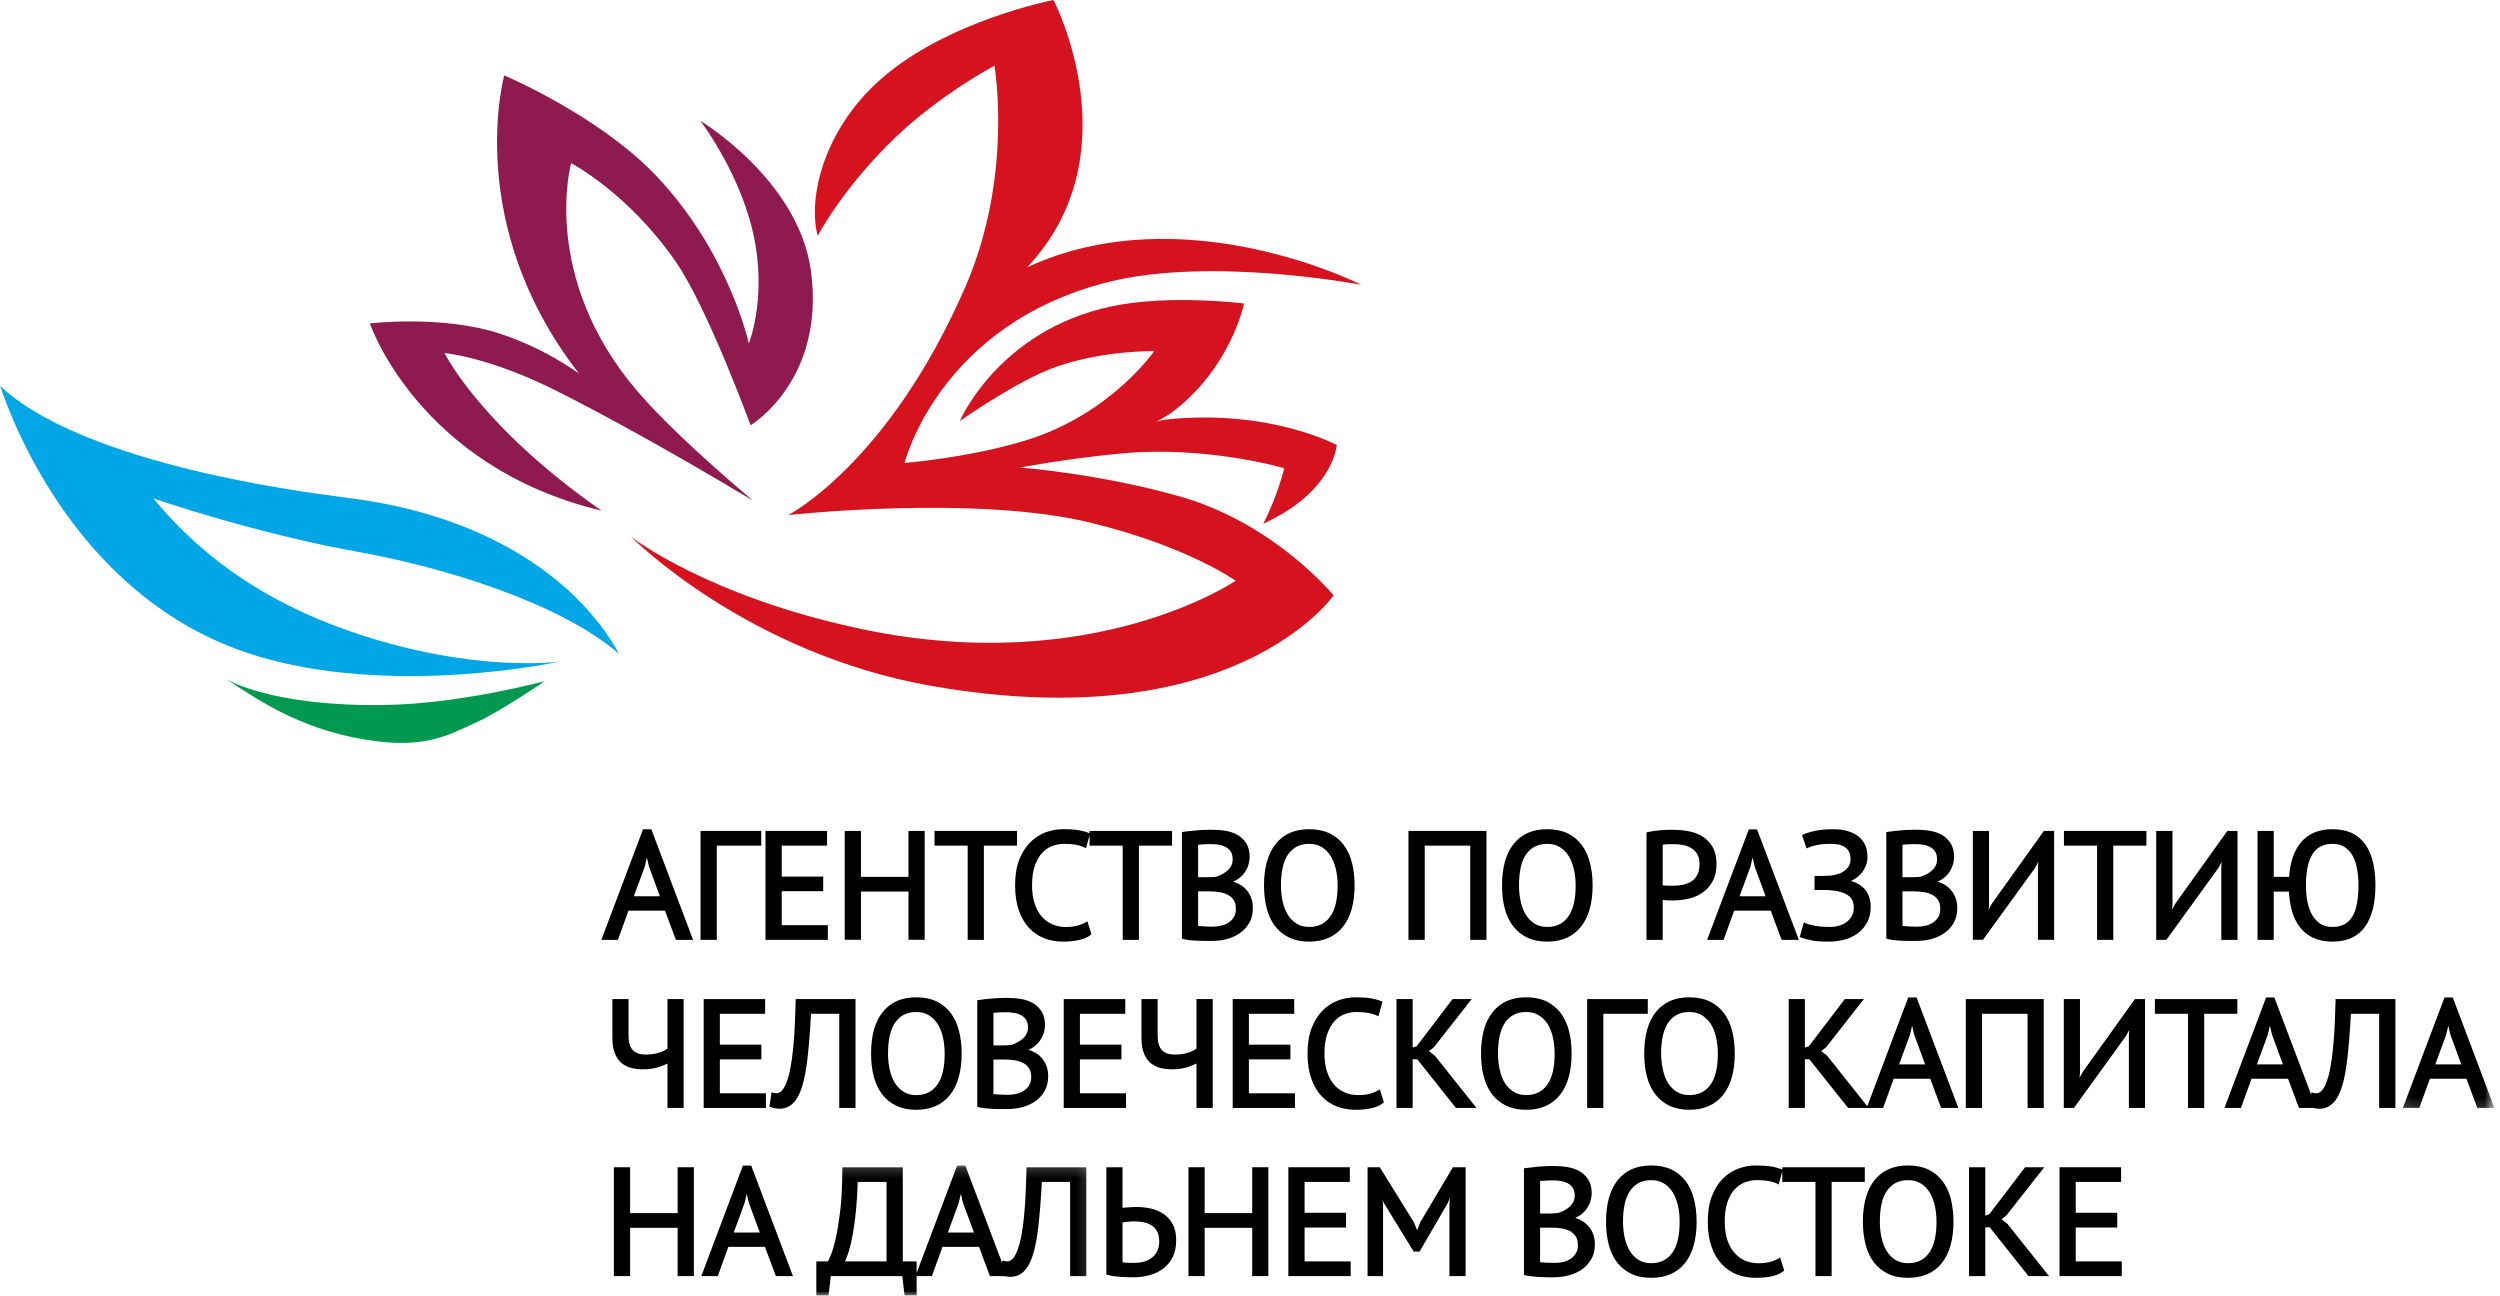 <?xml version="1.0" encoding="UTF-8"?> <svg xmlns="http://www.w3.org/2000/svg" width="245" height="127" viewBox="0 0 245 127" fill="none"><path fill-rule="evenodd" clip-rule="evenodd" d="M79.457 26.459C78.212 17.593 68.632 11.838 68.632 11.838C68.632 11.838 72.882 17.363 74.017 23.891C75.018 29.646 73.383 33.655 73.383 33.655C73.383 33.655 71.442 24.719 64.297 17.217C58.641 11.281 49.416 7.391 49.416 7.391C49.416 7.391 45.346 21.95 56.742 36.606C54.606 35.11 52.032 33.697 49.026 32.709C43.384 30.843 36.246 31.693 36.246 31.693C36.246 31.693 40.984 45.743 58.961 50.051C47.072 41.77 43.565 34.602 43.565 34.602C43.565 34.602 47.016 34.887 52.498 37.337C56.116 38.951 65.139 43.843 73.787 49.063C70.475 46.244 65.438 41.846 62.356 38.213C52.895 27.03 55.97 15.992 55.97 15.992C55.97 15.992 61.563 18.894 66.245 25.68C69.334 30.148 73.557 41.679 73.557 41.679C73.557 41.679 80.967 37.246 79.457 26.459Z" fill="#8F1A4F"></path><path fill-rule="evenodd" clip-rule="evenodd" d="M115.767 48.694C107.787 46.404 99.96 45.82 99.96 45.82C99.96 45.82 104.496 44.943 109.86 44.442C118.334 43.649 125.854 45.889 125.854 45.889C125.854 45.889 125.235 48.548 123.795 51.325C123.795 51.325 125.444 50.601 126.926 49.522C130.78 46.725 131.003 43.614 131.003 43.614C131.003 43.614 124.407 40.03 114.201 41.122C113.909 41.164 113.332 41.303 113.332 41.303C113.332 41.303 114.278 40.872 115.085 40.232C120.671 35.896 121.917 29.744 121.917 29.744C121.917 29.744 114.542 28.811 108.865 30.036C97.81 32.409 94.06 41.269 94.06 41.269C94.06 41.269 99.751 37.232 103.605 35.91C108.239 34.309 113.109 34.414 113.109 34.414C113.109 34.414 108.844 40.607 100.537 43.154C94.909 44.88 88.647 45.368 88.647 45.368C88.647 45.368 92.029 31.748 108.712 27.614C118.786 25.123 133.403 27.907 133.403 27.907C133.403 27.907 116.031 19.055 100.663 26.195C111.133 15.081 103.237 0 103.237 0C103.237 0 92.829 2.011 86.31 7.767C80.786 12.638 79.137 19.291 80.132 23.119C80.132 23.119 82.532 18.484 87.694 13.522C92.105 9.277 97.455 6.437 97.455 6.437C97.455 6.437 99.341 17.252 94.589 28.15C87.047 45.458 77.245 50.476 77.245 50.476C77.245 50.476 95.514 48.458 106.861 51.22C116.414 53.545 121.089 56.913 121.089 56.913C121.089 56.913 107.181 66.426 84.494 61.659C69.348 58.479 61.842 52.605 61.842 52.605C61.842 52.605 73.14 64.039 91.284 67.22C120.971 72.425 130.69 58.347 130.69 58.347C130.69 58.347 124.978 51.353 115.767 48.694Z" fill="#D6121F"></path><path fill-rule="evenodd" clip-rule="evenodd" d="M37.638 69.092C45.172 68.98 53.41 66.746 53.41 66.746C53.41 66.746 48.86 69.823 46.724 70.769C44.449 71.778 42.188 73.253 37.165 72.676C30.082 71.855 25.581 68.806 22.172 66.552C22.172 66.552 26.499 69.252 37.638 69.092Z" fill="#00994F"></path><path fill-rule="evenodd" clip-rule="evenodd" d="M34.841 62.049C24.753 58.66 18.916 53.531 15.02 48.84C15.02 48.84 24.788 52.23 35.07 54.081C43.523 55.598 54.864 59.07 60.68 64.081C56.227 56.099 46.724 50.399 34.375 48.833C7.736 45.458 1.245 38.944 0.013 37.817C-0.008 37.824 -0.001 37.824 0.013 37.817C1.328 41.77 7.861 58.709 24.579 64.095C38.173 68.479 54.85 64.833 54.85 64.833C54.85 64.833 46.578 65.995 34.841 62.049Z" fill="#00A6E6"></path><path fill-rule="evenodd" clip-rule="evenodd" d="M61.591 89.246H65.167L66.239 92.106H67.922L63.831 81.27H63.017L58.934 92.106H60.555L61.591 89.246ZM63.184 84.938L63.393 84.04L63.602 84.924L64.666 87.833H62.113L63.184 84.938Z" fill="black"></path><path fill-rule="evenodd" clip-rule="evenodd" d="M70.246 82.871H74.601V81.431H68.653V92.106H70.246V82.871Z" fill="black"></path><path fill-rule="evenodd" clip-rule="evenodd" d="M81.127 90.666H76.612V87.339H80.675V85.905H76.612V82.871H81.05V81.431H75.019V92.106H81.127V90.666Z" fill="black"></path><path fill-rule="evenodd" clip-rule="evenodd" d="M84.376 87.374H89.03V92.099H90.617V81.431H89.03V85.933H84.376V81.431H82.783V92.099H84.376V87.374Z" fill="black"></path><path fill-rule="evenodd" clip-rule="evenodd" d="M94.832 92.106H96.419V82.871H99.668V81.431H91.584V82.871H94.832V92.106Z" fill="black"></path><path fill-rule="evenodd" clip-rule="evenodd" d="M99.849 89.225C100.092 89.914 100.433 90.492 100.85 90.944C101.275 91.396 101.776 91.73 102.346 91.953C102.91 92.169 103.522 92.28 104.169 92.28C104.698 92.28 105.199 92.231 105.658 92.141C106.145 92.05 106.548 91.883 106.868 91.64L106.966 91.57L106.562 90.283L106.374 90.394C106.159 90.526 105.894 90.631 105.574 90.714C105.261 90.798 104.878 90.847 104.454 90.847C103.981 90.847 103.543 90.756 103.139 90.589C102.743 90.415 102.395 90.171 102.103 89.844C101.803 89.503 101.567 89.079 101.4 88.571C101.226 88.063 101.142 87.457 101.142 86.768C101.142 86.003 101.233 85.356 101.414 84.834C101.595 84.319 101.838 83.901 102.13 83.588C102.423 83.275 102.757 83.045 103.125 82.906C103.501 82.767 103.891 82.697 104.273 82.697C105.129 82.697 105.783 82.808 106.235 83.031L106.43 83.129L106.778 81.841V82.878H110.027V92.106H111.613V82.878H114.862V81.431H106.778V81.667L106.68 81.625C106.402 81.507 106.068 81.424 105.672 81.354C105.289 81.284 104.788 81.257 104.183 81.257C103.612 81.257 103.042 81.361 102.478 81.563C101.922 81.772 101.414 82.099 100.969 82.537C100.523 82.983 100.162 83.56 99.883 84.249C99.612 84.938 99.48 85.787 99.48 86.768C99.48 87.715 99.605 88.536 99.849 89.225Z" fill="black"></path><path fill-rule="evenodd" clip-rule="evenodd" d="M116.643 92.141C116.887 92.162 117.144 92.183 117.394 92.197C117.645 92.21 117.888 92.21 118.118 92.21H118.716C119.217 92.21 119.711 92.162 120.191 92.043C120.671 91.911 121.11 91.723 121.485 91.466C121.868 91.208 122.188 90.86 122.418 90.457C122.661 90.053 122.779 89.559 122.779 88.995C122.779 88.571 122.71 88.188 122.571 87.882C122.438 87.569 122.251 87.297 122.028 87.075C121.805 86.852 121.548 86.678 121.249 86.553C121.124 86.497 120.991 86.448 120.845 86.406C121.012 86.33 121.165 86.253 121.297 86.163C121.569 85.975 121.784 85.773 121.958 85.53C122.125 85.293 122.258 85.043 122.341 84.771C122.424 84.5 122.466 84.228 122.466 83.964C122.466 83.428 122.348 82.975 122.118 82.621C121.889 82.273 121.597 82.001 121.242 81.806C120.901 81.612 120.511 81.486 120.094 81.417C119.085 81.257 118.097 81.312 117.269 81.375C116.761 81.424 116.337 81.465 115.975 81.521L115.829 81.549V91.981L115.954 92.023C116.149 92.071 116.386 92.113 116.643 92.141ZM117.415 82.788C117.534 82.767 117.687 82.76 117.868 82.753C118.362 82.718 118.981 82.69 119.544 82.802C119.788 82.85 120.01 82.941 120.198 83.059C120.386 83.17 120.532 83.317 120.643 83.504C120.748 83.685 120.803 83.929 120.803 84.221C120.803 84.43 120.769 84.625 120.678 84.806C120.595 84.98 120.483 85.14 120.33 85.279C120.17 85.425 119.996 85.55 119.809 85.655C119.614 85.752 119.398 85.85 119.196 85.919C119.043 85.94 118.849 85.954 118.619 85.961C118.382 85.968 118.181 85.968 118.014 85.968H117.415V82.788ZM117.415 87.353H118.535C118.855 87.353 119.176 87.381 119.489 87.43C119.802 87.471 120.08 87.562 120.323 87.687C120.56 87.812 120.755 87.979 120.901 88.202C121.047 88.418 121.117 88.717 121.117 89.079C121.117 89.378 121.061 89.629 120.936 89.837C120.817 90.053 120.65 90.234 120.449 90.38C120.233 90.533 119.989 90.638 119.711 90.707C119.433 90.777 119.141 90.812 118.835 90.812C118.716 90.812 118.577 90.812 118.424 90.805C118.264 90.798 118.111 90.798 117.965 90.784C117.826 90.777 117.694 90.763 117.548 90.749C117.499 90.749 117.45 90.742 117.415 90.742V87.353Z" fill="black"></path><path fill-rule="evenodd" clip-rule="evenodd" d="M124.943 90.742C125.312 91.229 125.778 91.612 126.334 91.876C126.891 92.148 127.545 92.28 128.296 92.28C129.716 92.28 130.829 91.793 131.601 90.833C132.359 89.886 132.749 88.522 132.749 86.768C132.749 85.954 132.665 85.203 132.492 84.541C132.318 83.866 132.039 83.282 131.678 82.795C131.309 82.307 130.836 81.925 130.279 81.653C129.723 81.396 129.055 81.263 128.296 81.263C126.891 81.263 125.785 81.737 125.02 82.704C124.261 83.651 123.872 85.015 123.872 86.768C123.872 87.59 123.962 88.334 124.136 89.002C124.303 89.67 124.581 90.262 124.943 90.742ZM126.286 83.657C126.773 83.017 127.434 82.697 128.296 82.697C128.783 82.697 129.194 82.802 129.535 83.017C129.883 83.233 130.175 83.518 130.404 83.894C130.634 84.263 130.808 84.701 130.919 85.195C131.031 85.697 131.086 86.225 131.086 86.768C131.086 88.167 130.836 89.211 130.328 89.872C129.834 90.526 129.173 90.84 128.296 90.84C127.83 90.84 127.413 90.735 127.072 90.519C126.724 90.304 126.432 90.011 126.209 89.65C125.987 89.281 125.813 88.842 125.701 88.355C125.59 87.861 125.534 87.325 125.534 86.768C125.534 85.37 125.785 84.326 126.286 83.657Z" fill="black"></path><path fill-rule="evenodd" clip-rule="evenodd" d="M139.623 82.871H144.082V92.106H145.675V81.431H138.03V92.106H139.623V82.871Z" fill="black"></path><path fill-rule="evenodd" clip-rule="evenodd" d="M148.27 90.742C148.639 91.229 149.105 91.612 149.655 91.876C150.211 92.148 150.872 92.28 151.624 92.28C153.043 92.28 154.156 91.793 154.921 90.833C155.687 89.886 156.076 88.522 156.076 86.768C156.076 85.954 155.986 85.203 155.812 84.541C155.638 83.866 155.367 83.282 155.005 82.795C154.636 82.307 154.163 81.925 153.607 81.653C153.043 81.396 152.382 81.263 151.624 81.263C150.211 81.263 149.105 81.737 148.34 82.704C147.582 83.651 147.199 85.015 147.199 86.768C147.199 87.59 147.282 88.334 147.456 89.002C147.63 89.67 147.902 90.262 148.27 90.742ZM149.606 83.657C150.1 83.017 150.761 82.697 151.624 82.697C152.104 82.697 152.521 82.802 152.862 83.017C153.21 83.233 153.502 83.518 153.732 83.894C153.961 84.263 154.135 84.701 154.24 85.195C154.358 85.697 154.414 86.225 154.414 86.768C154.414 88.167 154.156 89.211 153.655 89.872C153.161 90.526 152.493 90.84 151.624 90.84C151.151 90.84 150.74 90.735 150.392 90.519C150.044 90.304 149.759 90.011 149.537 89.65C149.307 89.281 149.14 88.842 149.029 88.355C148.917 87.861 148.862 87.332 148.862 86.768C148.862 85.37 149.112 84.326 149.606 83.657Z" fill="black"></path><path fill-rule="evenodd" clip-rule="evenodd" d="M162.943 88.195C162.964 88.202 162.985 88.202 163.006 88.202C163.131 88.223 163.249 88.23 163.381 88.237C163.507 88.237 163.625 88.244 163.743 88.244H163.994C164.515 88.244 165.037 88.181 165.538 88.056C166.046 87.938 166.498 87.729 166.895 87.443C167.291 87.165 167.611 86.789 167.855 86.33C168.098 85.878 168.217 85.307 168.217 84.66C168.217 83.992 168.085 83.435 167.827 82.99C167.57 82.565 167.236 82.217 166.825 81.96C166.422 81.716 165.97 81.549 165.476 81.458C164.557 81.284 163.667 81.298 162.741 81.361C162.296 81.396 161.879 81.458 161.496 81.542L161.357 81.577V92.106H162.943V88.195ZM162.943 82.781C163.054 82.76 163.187 82.746 163.34 82.739C163.855 82.725 164.432 82.704 164.996 82.822C165.288 82.892 165.559 82.99 165.796 83.15C166.025 83.289 166.213 83.498 166.345 83.734C166.484 83.971 166.554 84.291 166.554 84.66C166.554 85.105 166.484 85.467 166.331 85.738C166.185 86.024 165.983 86.24 165.747 86.386C165.496 86.539 165.211 86.643 164.905 86.713C164.585 86.775 164.251 86.803 163.931 86.803H163.695C163.583 86.803 163.472 86.803 163.354 86.796C163.235 86.789 163.124 86.789 163.013 86.775C162.985 86.775 162.964 86.775 162.943 86.775V82.781Z" fill="black"></path><path fill-rule="evenodd" clip-rule="evenodd" d="M168.912 92.106L169.949 89.246H173.532L174.596 92.106H176.287L172.189 81.278H171.382L167.298 92.106H168.912ZM171.542 84.938L171.751 84.04L171.96 84.924L173.031 87.833H170.478L171.542 84.938Z" fill="black"></path><path fill-rule="evenodd" clip-rule="evenodd" d="M180.955 90.366C180.739 90.526 180.496 90.638 180.218 90.721C179.932 90.805 179.647 90.84 179.355 90.84C178.784 90.84 178.291 90.805 177.887 90.728C177.49 90.652 177.184 90.575 176.969 90.478L176.781 90.387L176.37 91.828L176.523 91.883C176.809 91.988 177.17 92.092 177.602 92.169C178.033 92.245 178.583 92.28 179.251 92.28C179.745 92.28 180.246 92.21 180.733 92.092C181.226 91.96 181.665 91.751 182.047 91.48C182.423 91.201 182.736 90.84 182.973 90.415C183.209 89.977 183.328 89.469 183.328 88.87C183.328 88.132 183.112 87.52 182.674 87.061C182.34 86.72 181.915 86.476 181.4 86.33C181.867 86.128 182.228 85.836 182.493 85.481C182.841 85.008 183.014 84.5 183.014 83.964C183.014 83.456 182.917 83.024 182.715 82.669C182.52 82.314 182.256 82.029 181.929 81.827C181.609 81.625 181.247 81.479 180.844 81.389C180.454 81.298 180.051 81.263 179.64 81.263C178.986 81.263 178.388 81.319 177.859 81.431C177.323 81.549 176.955 81.667 176.739 81.778L176.607 81.855L177.045 83.15L177.226 83.066C177.435 82.962 177.727 82.878 178.096 82.808C178.451 82.732 178.903 82.697 179.432 82.697C179.703 82.697 179.96 82.725 180.204 82.767C180.433 82.822 180.642 82.913 180.816 83.031C180.983 83.143 181.115 83.296 181.213 83.484C181.303 83.678 181.352 83.922 181.352 84.221C181.352 84.43 181.31 84.618 181.226 84.792C181.136 84.973 181.018 85.119 180.865 85.258C180.712 85.383 180.531 85.502 180.315 85.585C180.099 85.676 179.877 85.731 179.612 85.78C179.543 85.794 179.452 85.808 179.341 85.808C179.216 85.815 179.084 85.822 178.951 85.829C178.812 85.843 178.687 85.843 178.562 85.843H177.824V87.221H178.819C178.924 87.221 179.028 87.221 179.132 87.221C179.23 87.235 179.341 87.242 179.459 87.255C180.134 87.297 180.684 87.464 181.087 87.729C181.477 87.979 181.672 88.39 181.672 88.954C181.672 89.274 181.602 89.552 181.477 89.782C181.345 90.018 181.171 90.199 180.955 90.366Z" fill="black"></path><path fill-rule="evenodd" clip-rule="evenodd" d="M185.672 92.141C185.923 92.162 186.173 92.183 186.424 92.197C186.674 92.21 186.917 92.21 187.147 92.21H187.745C188.239 92.21 188.74 92.162 189.22 92.043C189.7 91.911 190.139 91.723 190.514 91.466C190.904 91.208 191.217 90.867 191.454 90.457C191.69 90.046 191.815 89.559 191.815 88.995C191.815 88.571 191.739 88.188 191.6 87.882C191.461 87.569 191.28 87.297 191.057 87.075C190.834 86.852 190.577 86.678 190.285 86.553C190.153 86.497 190.013 86.448 189.881 86.406C190.041 86.33 190.194 86.253 190.333 86.163C190.598 85.975 190.82 85.773 190.987 85.53C191.161 85.293 191.287 85.043 191.37 84.771C191.454 84.5 191.502 84.228 191.502 83.964C191.502 83.428 191.377 82.975 191.147 82.621C190.925 82.273 190.626 82.001 190.278 81.806C189.93 81.612 189.54 81.486 189.123 81.417C188.114 81.257 187.126 81.312 186.305 81.375C185.79 81.424 185.366 81.465 185.004 81.521L184.858 81.549V91.981L184.99 92.023C185.178 92.071 185.415 92.113 185.672 92.141ZM186.444 82.788C186.563 82.767 186.716 82.76 186.897 82.753C187.391 82.718 188.01 82.69 188.573 82.802C188.824 82.85 189.046 82.941 189.234 83.059C189.415 83.17 189.561 83.317 189.673 83.504C189.777 83.685 189.833 83.929 189.833 84.221C189.833 84.43 189.798 84.625 189.707 84.806C189.624 84.98 189.513 85.14 189.359 85.279C189.206 85.425 189.032 85.55 188.838 85.655C188.643 85.752 188.427 85.85 188.232 85.919C188.072 85.94 187.878 85.954 187.648 85.961C187.411 85.968 187.217 85.968 187.043 85.968H186.444V82.788ZM186.444 87.353H187.564C187.885 87.353 188.205 87.381 188.518 87.43C188.831 87.471 189.109 87.562 189.359 87.687C189.589 87.812 189.784 87.979 189.93 88.202C190.076 88.418 190.146 88.717 190.146 89.079C190.146 89.378 190.09 89.629 189.972 89.837C189.846 90.053 189.686 90.234 189.478 90.38C189.262 90.533 189.019 90.638 188.747 90.707C188.462 90.777 188.17 90.812 187.864 90.812C187.745 90.812 187.606 90.812 187.453 90.805C187.293 90.798 187.147 90.798 186.994 90.784C186.855 90.777 186.73 90.763 186.577 90.756C186.528 90.749 186.479 90.742 186.444 90.742V87.353Z" fill="black"></path><path fill-rule="evenodd" clip-rule="evenodd" d="M195.203 88.557L194.883 89.148L194.925 88.689V81.431H193.339V92.099H194.334L199.44 85.049L199.753 84.451L199.719 84.945V92.099H201.305V81.431H200.303L195.203 88.557Z" fill="black"></path><path fill-rule="evenodd" clip-rule="evenodd" d="M202.265 82.871H205.514V92.106H207.1V82.871H210.349V81.431H202.265V82.871Z" fill="black"></path><path fill-rule="evenodd" clip-rule="evenodd" d="M217.411 85.049L217.724 84.451L217.689 84.945V92.106H219.275V81.431H218.28L213.181 88.557L212.861 89.155L212.903 88.689V81.431H211.309V92.106H212.304L217.411 85.049Z" fill="black"></path><path fill-rule="evenodd" clip-rule="evenodd" d="M222.824 87.374H224.312C224.354 88.063 224.452 88.703 224.612 89.274C224.785 89.893 225.05 90.429 225.398 90.874C225.739 91.32 226.191 91.675 226.72 91.918C227.248 92.155 227.867 92.28 228.577 92.28C229.996 92.28 231.068 91.793 231.764 90.833C232.445 89.886 232.793 88.522 232.793 86.768C232.793 85.954 232.717 85.203 232.564 84.541C232.417 83.873 232.167 83.289 231.84 82.802C231.506 82.314 231.061 81.932 230.518 81.653C229.982 81.396 229.328 81.263 228.577 81.263C227.262 81.263 226.226 81.688 225.509 82.53C224.827 83.331 224.431 84.472 224.333 85.933H222.824V81.431H221.237V92.106H222.824V87.374ZM226.657 83.657C227.088 83.01 227.721 82.697 228.591 82.697C229.071 82.697 229.468 82.802 229.781 83.017C230.101 83.226 230.365 83.511 230.567 83.88C230.776 84.256 230.915 84.688 230.998 85.182C231.089 85.69 231.13 86.219 231.13 86.768C231.13 88.188 230.915 89.225 230.49 89.893C230.073 90.533 229.454 90.84 228.591 90.84C228.111 90.84 227.701 90.735 227.387 90.526C227.06 90.311 226.789 90.018 226.587 89.656C226.379 89.281 226.219 88.842 226.128 88.362C226.031 87.861 225.982 87.325 225.982 86.768C225.982 85.37 226.212 84.319 226.657 83.657Z" fill="black"></path><path fill-rule="evenodd" clip-rule="evenodd" d="M60.861 104.139C61.132 104.368 61.452 104.542 61.828 104.647C62.189 104.744 62.593 104.793 63.024 104.793C63.602 104.793 64.13 104.716 64.583 104.563C64.896 104.452 65.181 104.348 65.41 104.229V108.579H66.997V97.91H65.41V102.761C65.181 102.935 64.889 103.074 64.534 103.178C64.144 103.297 63.72 103.345 63.275 103.345C62.134 103.345 61.598 102.768 61.598 101.508V97.91H60.012V101.731C60.012 102.308 60.088 102.782 60.234 103.171C60.38 103.568 60.596 103.895 60.861 104.139Z" fill="black"></path><path fill-rule="evenodd" clip-rule="evenodd" d="M74.984 99.351V97.91H68.959V108.579H75.06V107.145H70.545V103.819H74.615V102.378H70.545V99.351H74.984Z" fill="black"></path><path fill-rule="evenodd" clip-rule="evenodd" d="M82.247 108.579H83.84V97.91H77.975V98.084C77.947 99.309 77.899 100.423 77.843 101.376C77.78 102.329 77.704 103.109 77.606 103.777C77.516 104.445 77.405 105.009 77.286 105.44C77.168 105.872 77.036 106.213 76.904 106.463C76.758 106.735 76.618 106.922 76.479 107.013C76.25 107.159 76.02 107.166 75.811 107.103L75.617 107.041L75.408 108.44L75.533 108.495C75.658 108.544 75.791 108.586 75.937 108.614C76.076 108.641 76.243 108.655 76.438 108.655C76.82 108.655 77.182 108.537 77.509 108.293C77.829 108.064 78.107 107.695 78.337 107.194C78.671 106.449 78.921 105.412 79.088 104.104C79.248 102.837 79.38 101.285 79.478 99.351H82.247V108.579Z" fill="black"></path><path fill-rule="evenodd" clip-rule="evenodd" d="M91.771 98.133C91.215 97.868 90.547 97.736 89.788 97.736C88.376 97.736 87.27 98.216 86.505 99.184C85.746 100.13 85.364 101.494 85.364 103.248C85.364 104.062 85.454 104.814 85.628 105.482C85.795 106.15 86.073 106.735 86.435 107.222C86.804 107.709 87.27 108.092 87.827 108.356C88.376 108.621 89.037 108.76 89.788 108.76C91.208 108.76 92.321 108.273 93.093 107.312C93.852 106.366 94.241 105.002 94.241 103.248C94.241 102.434 94.151 101.682 93.977 101.014C93.803 100.346 93.538 99.754 93.17 99.274C92.801 98.787 92.335 98.404 91.771 98.133ZM91.82 106.352C91.326 107.006 90.658 107.319 89.788 107.319C89.315 107.319 88.905 107.215 88.564 106.999C88.216 106.783 87.924 106.491 87.701 106.129C87.472 105.753 87.298 105.322 87.194 104.835C87.082 104.334 87.026 103.805 87.026 103.248C87.026 101.849 87.277 100.805 87.778 100.137C88.265 99.49 88.926 99.177 89.788 99.177C90.269 99.177 90.686 99.281 91.027 99.497C91.375 99.713 91.667 99.998 91.897 100.36C92.126 100.736 92.3 101.174 92.411 101.668C92.523 102.176 92.578 102.705 92.578 103.248C92.578 104.647 92.328 105.691 91.82 106.352Z" fill="black"></path><path fill-rule="evenodd" clip-rule="evenodd" d="M101.894 102.009C102.068 101.773 102.193 101.522 102.284 101.251C102.367 100.972 102.409 100.708 102.409 100.436C102.409 99.907 102.291 99.448 102.061 99.1C101.831 98.752 101.539 98.481 101.184 98.279C100.837 98.091 100.454 97.959 100.03 97.896C99.021 97.736 98.04 97.792 97.212 97.855C96.697 97.896 96.273 97.945 95.911 98.001L95.772 98.028V108.46L95.897 108.502C96.092 108.551 96.321 108.593 96.579 108.614C96.829 108.641 97.087 108.662 97.33 108.676C97.581 108.683 97.831 108.69 98.061 108.69H98.652C99.153 108.69 99.654 108.634 100.134 108.516C100.614 108.391 101.052 108.203 101.428 107.945C101.811 107.688 102.124 107.34 102.36 106.936C102.597 106.526 102.722 106.032 102.722 105.475C102.722 105.05 102.652 104.668 102.513 104.361C102.374 104.048 102.193 103.777 101.971 103.554C101.748 103.331 101.484 103.157 101.191 103.032C101.059 102.97 100.927 102.921 100.788 102.886C100.955 102.81 101.108 102.733 101.24 102.643C101.511 102.448 101.727 102.246 101.894 102.009ZM97.358 99.267C97.476 99.246 97.629 99.233 97.81 99.225C98.304 99.198 98.923 99.17 99.487 99.281C99.73 99.323 99.953 99.413 100.141 99.532C100.329 99.643 100.468 99.796 100.579 99.984C100.683 100.158 100.746 100.402 100.746 100.694C100.746 100.91 100.704 101.098 100.621 101.278C100.537 101.459 100.419 101.619 100.273 101.759C100.113 101.898 99.939 102.023 99.744 102.128C99.556 102.225 99.341 102.329 99.139 102.399C98.986 102.42 98.791 102.434 98.555 102.441C98.325 102.441 98.123 102.448 97.949 102.448H97.358V99.267ZM100.837 104.675C100.983 104.89 101.059 105.197 101.059 105.558C101.059 105.858 100.997 106.108 100.878 106.317C100.76 106.533 100.593 106.714 100.384 106.86C100.176 107.006 99.932 107.117 99.654 107.187C99.376 107.257 99.076 107.291 98.777 107.291C98.659 107.291 98.52 107.291 98.36 107.284C98.207 107.277 98.054 107.263 97.908 107.263C97.768 107.257 97.636 107.243 97.49 107.236C97.434 107.229 97.393 107.222 97.358 107.222V103.833H98.478C98.798 103.833 99.118 103.86 99.431 103.909C99.737 103.951 100.016 104.041 100.266 104.167C100.503 104.292 100.69 104.459 100.837 104.682V104.675Z" fill="black"></path><path fill-rule="evenodd" clip-rule="evenodd" d="M110.277 99.351V97.91H104.246V108.579H110.354V107.145H105.832V103.819H109.902V102.378H105.832V99.351H110.277Z" fill="black"></path><path fill-rule="evenodd" clip-rule="evenodd" d="M117.255 108.579H118.849V97.91H117.255V102.761C117.026 102.935 116.734 103.074 116.386 103.178C115.996 103.297 115.572 103.345 115.119 103.345C113.979 103.345 113.45 102.768 113.45 101.508V97.91H111.864V101.731C111.864 102.295 111.94 102.782 112.086 103.178C112.232 103.568 112.441 103.895 112.705 104.139C112.977 104.368 113.304 104.542 113.672 104.647C114.041 104.744 114.438 104.793 114.869 104.793C115.453 104.793 115.975 104.709 116.427 104.563C116.747 104.445 117.026 104.348 117.255 104.229V108.579Z" fill="black"></path><path fill-rule="evenodd" clip-rule="evenodd" d="M126.835 99.351V97.91H120.803V108.579H126.905V107.145H122.39V103.819H126.46V102.378H122.39V99.351H126.835Z" fill="black"></path><path fill-rule="evenodd" clip-rule="evenodd" d="M135.525 108.112L135.622 108.043L135.226 106.755L135.031 106.874C134.822 106.999 134.551 107.11 134.238 107.194C133.918 107.277 133.542 107.319 133.111 107.319C132.638 107.319 132.199 107.236 131.803 107.069C131.399 106.895 131.052 106.651 130.759 106.317C130.46 105.983 130.231 105.558 130.057 105.05C129.883 104.542 129.799 103.923 129.799 103.248C129.799 102.482 129.89 101.828 130.078 101.313C130.258 100.798 130.495 100.381 130.787 100.061C131.079 99.747 131.413 99.518 131.782 99.386C132.158 99.246 132.547 99.177 132.93 99.177C133.786 99.177 134.447 99.288 134.892 99.511L135.087 99.601L135.483 98.161L135.337 98.105C135.059 97.987 134.725 97.903 134.335 97.834C133.946 97.764 133.445 97.736 132.84 97.736C132.269 97.736 131.692 97.841 131.142 98.042C130.585 98.244 130.071 98.578 129.625 99.017C129.18 99.462 128.818 100.04 128.547 100.729C128.276 101.425 128.136 102.267 128.136 103.248C128.136 104.187 128.262 105.016 128.505 105.698C128.749 106.394 129.09 106.971 129.507 107.417C129.931 107.869 130.432 108.21 131.01 108.433C131.566 108.648 132.186 108.76 132.826 108.76C133.354 108.76 133.855 108.711 134.321 108.621C134.801 108.53 135.205 108.363 135.525 108.112Z" fill="black"></path><path fill-rule="evenodd" clip-rule="evenodd" d="M140.04 103.011L140.52 102.629L144.228 97.91H142.35L138.83 102.538L138.44 102.656V97.91H136.854V108.579H138.44V103.805H138.885L142.684 108.579H144.694L140.625 103.464L140.04 103.011Z" fill="black"></path><path fill-rule="evenodd" clip-rule="evenodd" d="M152.869 107.312C153.627 106.366 154.017 105.002 154.017 103.248C154.017 102.434 153.927 101.682 153.76 101.014C153.586 100.346 153.307 99.754 152.946 99.274C152.577 98.787 152.104 98.404 151.547 98.133C150.991 97.868 150.323 97.736 149.564 97.736C148.152 97.736 147.053 98.216 146.281 99.184C145.522 100.13 145.14 101.494 145.14 103.248C145.14 104.069 145.23 104.814 145.397 105.482C145.578 106.15 145.842 106.735 146.211 107.222C146.58 107.709 147.053 108.092 147.602 108.356C148.159 108.621 148.813 108.76 149.564 108.76C150.984 108.76 152.097 108.273 152.869 107.312ZM147.477 106.129C147.248 105.76 147.081 105.322 146.969 104.828C146.865 104.341 146.802 103.805 146.802 103.248C146.802 101.849 147.06 100.805 147.547 100.137C148.041 99.49 148.702 99.177 149.564 99.177C150.044 99.177 150.462 99.281 150.803 99.497C151.151 99.713 151.443 99.998 151.672 100.36C151.902 100.736 152.076 101.174 152.187 101.668C152.292 102.169 152.354 102.705 152.354 103.248C152.354 104.647 152.104 105.691 151.596 106.352C151.102 106.999 150.434 107.319 149.564 107.319C149.091 107.319 148.681 107.208 148.34 106.999C147.992 106.783 147.7 106.491 147.477 106.129Z" fill="black"></path><path fill-rule="evenodd" clip-rule="evenodd" d="M161.482 97.91H155.541V108.579H157.127V99.351H161.482V97.91Z" fill="black"></path><path fill-rule="evenodd" clip-rule="evenodd" d="M168.94 99.274C168.565 98.787 168.098 98.404 167.535 98.133C166.978 97.868 166.31 97.736 165.559 97.736C164.147 97.736 163.041 98.216 162.268 99.184C161.517 100.13 161.134 101.494 161.134 103.248C161.134 104.069 161.218 104.814 161.392 105.482C161.566 106.15 161.837 106.735 162.206 107.222C162.567 107.709 163.041 108.092 163.59 108.356C164.147 108.621 164.808 108.76 165.559 108.76C166.978 108.76 168.084 108.273 168.857 107.312C169.622 106.366 170.005 105.002 170.005 103.248C170.005 102.434 169.921 101.682 169.747 101.014C169.573 100.346 169.302 99.754 168.94 99.274ZM167.591 106.352C167.09 106.999 166.429 107.319 165.559 107.319C165.086 107.319 164.669 107.215 164.328 106.999C163.98 106.783 163.688 106.491 163.465 106.129C163.242 105.76 163.075 105.322 162.964 104.828C162.853 104.341 162.79 103.805 162.79 103.248C162.79 101.849 163.048 100.805 163.541 100.137C164.035 99.49 164.689 99.177 165.559 99.177C166.039 99.177 166.457 99.281 166.797 99.497C167.138 99.713 167.431 99.998 167.667 100.36C167.897 100.736 168.071 101.174 168.175 101.675C168.293 102.169 168.349 102.705 168.349 103.248C168.349 104.647 168.091 105.691 167.591 106.352Z" fill="black"></path><path fill-rule="evenodd" clip-rule="evenodd" d="M187.008 97.75L182.994 108.412L179.063 103.464L178.471 103.011L178.958 102.629L182.66 97.91H180.788L177.268 102.538L176.878 102.656V97.91H175.292V108.579H176.878V103.805H177.317L181.115 108.579H184.545L185.582 105.719H189.165L190.229 108.579H191.92L187.822 97.75H187.008ZM186.11 104.313L187.175 101.418L187.384 100.52L187.592 101.404L188.664 104.313H186.11Z" fill="black"></path><path fill-rule="evenodd" clip-rule="evenodd" d="M194.243 99.351H198.703V108.579H200.289V97.91H192.65V108.579H194.243V99.351Z" fill="black"></path><path fill-rule="evenodd" clip-rule="evenodd" d="M204.115 105.037L203.795 105.628L203.837 105.162V97.91H202.251V108.579H203.246L208.345 101.529L208.665 100.931L208.631 101.418V108.579H210.21V97.91H209.222L204.115 105.037Z" fill="black"></path><path fill-rule="evenodd" clip-rule="evenodd" d="M219.261 97.91H211.177V99.351H214.426V108.579H216.012V99.351H219.261V97.91Z" fill="black"></path><path fill-rule="evenodd" clip-rule="evenodd" d="M228.883 98.084C228.855 99.309 228.807 100.416 228.751 101.376C228.681 102.329 228.612 103.109 228.514 103.777C228.424 104.445 228.313 105.009 228.194 105.44C228.076 105.872 227.944 106.22 227.819 106.463C227.666 106.735 227.526 106.922 227.387 107.013C227.158 107.159 226.935 107.166 226.719 107.11L226.532 107.041L226.497 107.284L222.886 97.75H222.079L217.995 108.579H219.616L220.646 105.719H224.229L225.3 108.579H226.733C226.775 108.593 226.81 108.6 226.852 108.614C226.984 108.641 227.151 108.655 227.339 108.655C227.728 108.655 228.09 108.537 228.41 108.3C228.737 108.064 229.015 107.695 229.245 107.194C229.579 106.449 229.836 105.412 229.996 104.104C230.156 102.837 230.288 101.244 230.386 99.351H233.155V108.579H234.748V97.91H228.883V98.084ZM221.175 104.313L222.239 101.418L222.448 100.52L222.663 101.404L223.728 104.313H221.175Z" fill="black"></path><mask id="mask0_209_3" style="mask-type:luminance" maskUnits="userSpaceOnUse" x="235" y="96" width="10" height="13"><path d="M235.082 96.358H244.342V108.829H235.082V96.358Z" fill="white"></path></mask><g mask="url(#mask0_209_3)"><path fill-rule="evenodd" clip-rule="evenodd" d="M240.369 97.75H239.562L235.479 108.579H237.093L238.129 105.719H241.712L242.777 108.579H244.46L240.369 97.75ZM238.658 104.313L239.722 101.418L239.931 100.52L240.14 101.404L241.211 104.313H238.658Z" fill="black"></path></g><path fill-rule="evenodd" clip-rule="evenodd" d="M66.406 118.885H61.751V114.39H60.158V125.058H61.751V120.326H66.406V125.058H67.999V114.39H66.406V118.885Z" fill="black"></path><path fill-rule="evenodd" clip-rule="evenodd" d="M72.806 114.23L68.729 125.058H70.343L71.38 122.191H74.963L76.034 125.058H77.711L73.62 114.23H72.806ZM71.908 120.785L72.973 117.883L73.182 116.993L73.39 117.883L74.462 120.785H71.908Z" fill="black"></path><mask id="mask1_209_3" style="mask-type:luminance" maskUnits="userSpaceOnUse" x="78" y="114" width="29" height="13"><path d="M78.351 114.174H106.847V127H78.351V114.174Z" fill="white"></path></mask><g mask="url(#mask1_209_3)"><path fill-rule="evenodd" clip-rule="evenodd" d="M100.593 114.55C100.565 115.789 100.523 116.895 100.468 117.849C100.398 118.809 100.329 119.595 100.231 120.263C100.141 120.925 100.029 121.481 99.911 121.92C99.786 122.344 99.661 122.692 99.528 122.936C99.382 123.214 99.243 123.395 99.097 123.486C98.875 123.632 98.645 123.646 98.436 123.583L98.248 123.527L98.207 123.75L94.603 114.23H93.796L89.83 124.752V123.618H88.474V114.39H82.546V114.564C82.546 116.081 82.484 117.41 82.358 118.524C82.226 119.623 82.08 120.556 81.92 121.286C81.76 122.017 81.593 122.581 81.433 122.971C81.287 123.325 81.196 123.52 81.134 123.618H80V126.951H81.196L81.419 125.058H88.425L88.647 126.951H89.83V125.058H91.326L92.363 122.191H95.946L97.01 125.058H98.45C98.485 125.072 98.52 125.086 98.561 125.086C98.701 125.114 98.868 125.128 99.055 125.128C99.445 125.128 99.807 125.01 100.134 124.773C100.447 124.543 100.732 124.174 100.962 123.673C101.296 122.929 101.546 121.892 101.713 120.577C101.873 119.324 101.998 117.73 102.103 115.83H104.872V125.058H106.458V114.39H100.6L100.593 114.55ZM86.88 123.618H82.817C82.936 123.339 83.061 123.005 83.179 122.636C83.325 122.156 83.464 121.572 83.583 120.897C83.701 120.236 83.805 119.484 83.889 118.593C83.972 117.751 84.028 116.825 84.056 115.83H86.88V123.618ZM92.891 120.785L93.956 117.883L94.165 116.993L94.373 117.883L95.445 120.785H92.891Z" fill="black"></path></g><path fill-rule="evenodd" clip-rule="evenodd" d="M114.006 118.948C113.638 118.705 113.213 118.524 112.733 118.426C112.274 118.329 111.794 118.28 111.307 118.28C111.182 118.28 111.043 118.287 110.896 118.301L110.458 118.329C110.319 118.329 110.187 118.35 110.062 118.364C110.048 118.37 110.027 118.37 110.006 118.377V114.39H108.42V124.912L108.552 124.94C108.747 124.996 108.955 125.037 109.192 125.072C109.415 125.1 109.651 125.121 109.874 125.135C110.103 125.156 110.312 125.163 110.514 125.163C110.716 125.163 110.883 125.177 111.022 125.177C111.613 125.177 112.17 125.107 112.677 124.961C113.185 124.822 113.638 124.599 114.02 124.3C114.41 124.001 114.716 123.618 114.939 123.158C115.161 122.706 115.266 122.163 115.266 121.551C115.266 120.918 115.154 120.382 114.918 119.957C114.688 119.54 114.382 119.199 114.006 118.948ZM113.422 122.581C113.297 122.838 113.13 123.061 112.914 123.228C112.691 123.416 112.427 123.548 112.142 123.632C111.634 123.785 111.043 123.778 110.437 123.75C110.27 123.736 110.124 123.722 110.006 123.708V119.79L110.103 119.776C110.208 119.755 110.319 119.741 110.444 119.735L110.827 119.707C110.952 119.7 111.056 119.693 111.147 119.693C111.467 119.693 111.787 119.728 112.093 119.783C112.385 119.846 112.65 119.95 112.872 120.096C113.088 120.243 113.269 120.437 113.401 120.695C113.54 120.931 113.603 121.259 113.603 121.641C113.603 121.996 113.547 122.309 113.422 122.581Z" fill="black"></path><path fill-rule="evenodd" clip-rule="evenodd" d="M122.717 118.885H118.055V114.39H116.469V125.058H118.055V120.326H122.717V125.058H124.296V114.39H122.717V118.885Z" fill="black"></path><path fill-rule="evenodd" clip-rule="evenodd" d="M127.851 120.298H131.914V118.851H127.851V115.83H132.283V114.39H126.258V125.058H132.366V123.618H127.851V120.298Z" fill="black"></path><path fill-rule="evenodd" clip-rule="evenodd" d="M139.205 119.741L138.885 120.563L138.537 119.741L135.219 114.39H134.022V125.058H135.539V117.918L135.49 117.57L135.615 117.89L138.544 122.657H139.115L141.891 117.883L142.099 117.361L142.044 117.96V125.058H143.63V114.39H142.385L139.205 119.741Z" fill="black"></path><path fill-rule="evenodd" clip-rule="evenodd" d="M155.548 120.034C155.325 119.811 155.061 119.637 154.769 119.505C154.643 119.442 154.504 119.4 154.365 119.359C154.532 119.289 154.685 119.206 154.817 119.115C155.082 118.927 155.304 118.725 155.478 118.482C155.645 118.252 155.777 117.995 155.861 117.73C155.937 117.445 155.986 117.18 155.986 116.923C155.986 116.38 155.868 115.928 155.638 115.58C155.409 115.232 155.116 114.953 154.762 114.759C154.414 114.571 154.024 114.438 153.607 114.376C152.598 114.209 151.617 114.264 150.789 114.327C150.281 114.376 149.85 114.425 149.495 114.473L149.349 114.501V124.94L149.474 124.982C149.669 125.03 149.898 125.072 150.156 125.086C150.406 125.121 150.664 125.135 150.907 125.149C151.165 125.163 151.401 125.177 151.638 125.177H152.236C152.73 125.177 153.224 125.114 153.704 124.996C154.191 124.863 154.629 124.676 155.005 124.418C155.388 124.168 155.701 123.827 155.937 123.416C156.181 123.005 156.299 122.511 156.299 121.954C156.299 121.523 156.23 121.147 156.09 120.834C155.951 120.521 155.77 120.249 155.548 120.034ZM150.928 115.733C151.053 115.726 151.206 115.712 151.387 115.705C151.874 115.677 152.5 115.642 153.057 115.761C153.308 115.809 153.53 115.886 153.718 116.011C153.906 116.123 154.052 116.269 154.156 116.457C154.268 116.638 154.323 116.881 154.323 117.173C154.323 117.389 154.282 117.577 154.198 117.758C154.115 117.932 153.996 118.099 153.85 118.238C153.69 118.377 153.516 118.503 153.328 118.607C153.134 118.704 152.911 118.802 152.716 118.872C152.563 118.892 152.368 118.906 152.132 118.92C151.902 118.927 151.7 118.927 151.526 118.927H150.928V115.733ZM154.455 122.79C154.337 123.005 154.17 123.186 153.961 123.339C153.753 123.486 153.502 123.597 153.231 123.666C152.953 123.729 152.654 123.764 152.347 123.764C152.236 123.764 152.097 123.764 151.944 123.75C151.784 123.75 151.631 123.75 151.485 123.743C151.339 123.729 151.193 123.722 151.067 123.708C151.012 123.708 150.97 123.701 150.928 123.694V120.312H152.055C152.375 120.312 152.695 120.333 153.008 120.382C153.321 120.43 153.6 120.521 153.836 120.632C154.08 120.771 154.268 120.945 154.421 121.154C154.56 121.377 154.636 121.669 154.636 122.038C154.636 122.33 154.574 122.581 154.455 122.79Z" fill="black"></path><path fill-rule="evenodd" clip-rule="evenodd" d="M165.197 115.747C164.829 115.267 164.355 114.877 163.799 114.612C163.242 114.348 162.567 114.216 161.816 114.216C160.404 114.216 159.298 114.696 158.532 115.656C157.781 116.603 157.391 117.974 157.391 119.728C157.391 120.542 157.482 121.293 157.649 121.955C157.823 122.63 158.094 123.214 158.463 123.701C158.831 124.182 159.298 124.564 159.854 124.829C160.404 125.1 161.065 125.225 161.816 125.225C163.235 125.225 164.349 124.752 165.121 123.792C165.879 122.845 166.269 121.481 166.269 119.728C166.269 118.906 166.178 118.155 166.004 117.494C165.837 116.819 165.559 116.234 165.197 115.747ZM163.848 122.831C163.354 123.479 162.686 123.792 161.816 123.792C161.343 123.792 160.933 123.68 160.592 123.479C160.237 123.263 159.952 122.964 159.729 122.609C159.499 122.24 159.332 121.801 159.221 121.3C159.11 120.813 159.054 120.284 159.054 119.728C159.054 118.322 159.305 117.278 159.805 116.624C160.292 115.97 160.953 115.656 161.816 115.656C162.296 115.656 162.707 115.761 163.054 115.97C163.402 116.178 163.695 116.478 163.924 116.846C164.154 117.215 164.328 117.654 164.439 118.148C164.55 118.649 164.606 119.178 164.606 119.728C164.606 121.126 164.349 122.17 163.848 122.831Z" fill="black"></path><path fill-rule="evenodd" clip-rule="evenodd" d="M182.75 114.39H174.666V114.619L174.562 114.578C174.29 114.473 173.949 114.376 173.56 114.313C173.17 114.251 172.669 114.216 172.071 114.216C171.493 114.216 170.923 114.313 170.366 114.522C169.81 114.724 169.295 115.058 168.85 115.496C168.404 115.935 168.036 116.512 167.771 117.208C167.5 117.89 167.361 118.746 167.361 119.728C167.361 120.667 167.486 121.488 167.73 122.177C167.973 122.873 168.314 123.451 168.738 123.896C169.156 124.342 169.664 124.69 170.227 124.905C170.798 125.121 171.41 125.225 172.05 125.225C172.579 125.225 173.08 125.191 173.546 125.1C174.026 125.003 174.436 124.836 174.756 124.592L174.854 124.523L174.45 123.228L174.255 123.353C174.04 123.479 173.775 123.59 173.462 123.667C173.142 123.75 172.767 123.799 172.335 123.799C171.862 123.799 171.424 123.708 171.02 123.548C170.631 123.381 170.283 123.131 169.991 122.79C169.691 122.456 169.455 122.038 169.281 121.523C169.114 121.008 169.024 120.41 169.024 119.728C169.024 118.955 169.114 118.308 169.295 117.793C169.476 117.278 169.719 116.846 170.012 116.54C170.311 116.227 170.645 115.997 171.013 115.865C171.389 115.726 171.772 115.649 172.161 115.649C173.01 115.649 173.671 115.761 174.116 115.983L174.311 116.081L174.666 114.793V115.83H177.915V125.058H179.501V115.83H182.75V114.39Z" fill="black"></path><path fill-rule="evenodd" clip-rule="evenodd" d="M190.368 115.747C189.999 115.267 189.526 114.877 188.97 114.612C188.413 114.348 187.738 114.216 186.98 114.216C185.575 114.216 184.469 114.696 183.703 115.656C182.952 116.603 182.562 117.974 182.562 119.728C182.562 120.542 182.653 121.293 182.827 121.955C182.994 122.63 183.272 123.214 183.634 123.701C184.002 124.182 184.469 124.564 185.025 124.829C185.575 125.1 186.236 125.225 186.98 125.225C188.406 125.225 189.519 124.752 190.292 123.792C191.05 122.845 191.44 121.481 191.44 119.728C191.44 118.906 191.349 118.155 191.182 117.494C191.008 116.819 190.73 116.234 190.368 115.747ZM189.019 122.831C188.525 123.479 187.864 123.792 186.98 123.792C186.514 123.792 186.103 123.68 185.763 123.479C185.408 123.263 185.122 122.964 184.9 122.609C184.67 122.24 184.503 121.801 184.392 121.3C184.281 120.813 184.225 120.284 184.225 119.728C184.225 118.322 184.475 117.278 184.976 116.624C185.463 115.97 186.124 115.656 186.98 115.656C187.467 115.656 187.884 115.761 188.225 115.97C188.573 116.178 188.865 116.478 189.095 116.846C189.325 117.215 189.499 117.654 189.61 118.148C189.721 118.649 189.777 119.178 189.777 119.728C189.777 121.126 189.519 122.17 189.019 122.831Z" fill="black"></path><path fill-rule="evenodd" clip-rule="evenodd" d="M196.15 119.491L196.63 119.108L200.338 114.39H198.46L194.939 119.004L194.557 119.136V114.39H192.963V125.058H194.557V120.277H194.995L198.793 125.058H200.804L196.734 119.943L196.15 119.491Z" fill="black"></path><path fill-rule="evenodd" clip-rule="evenodd" d="M203.42 120.298H207.49V118.851H203.42V115.83H207.866V114.39H201.834V125.058H207.935V123.618H203.42V120.298Z" fill="black"></path></svg> 
